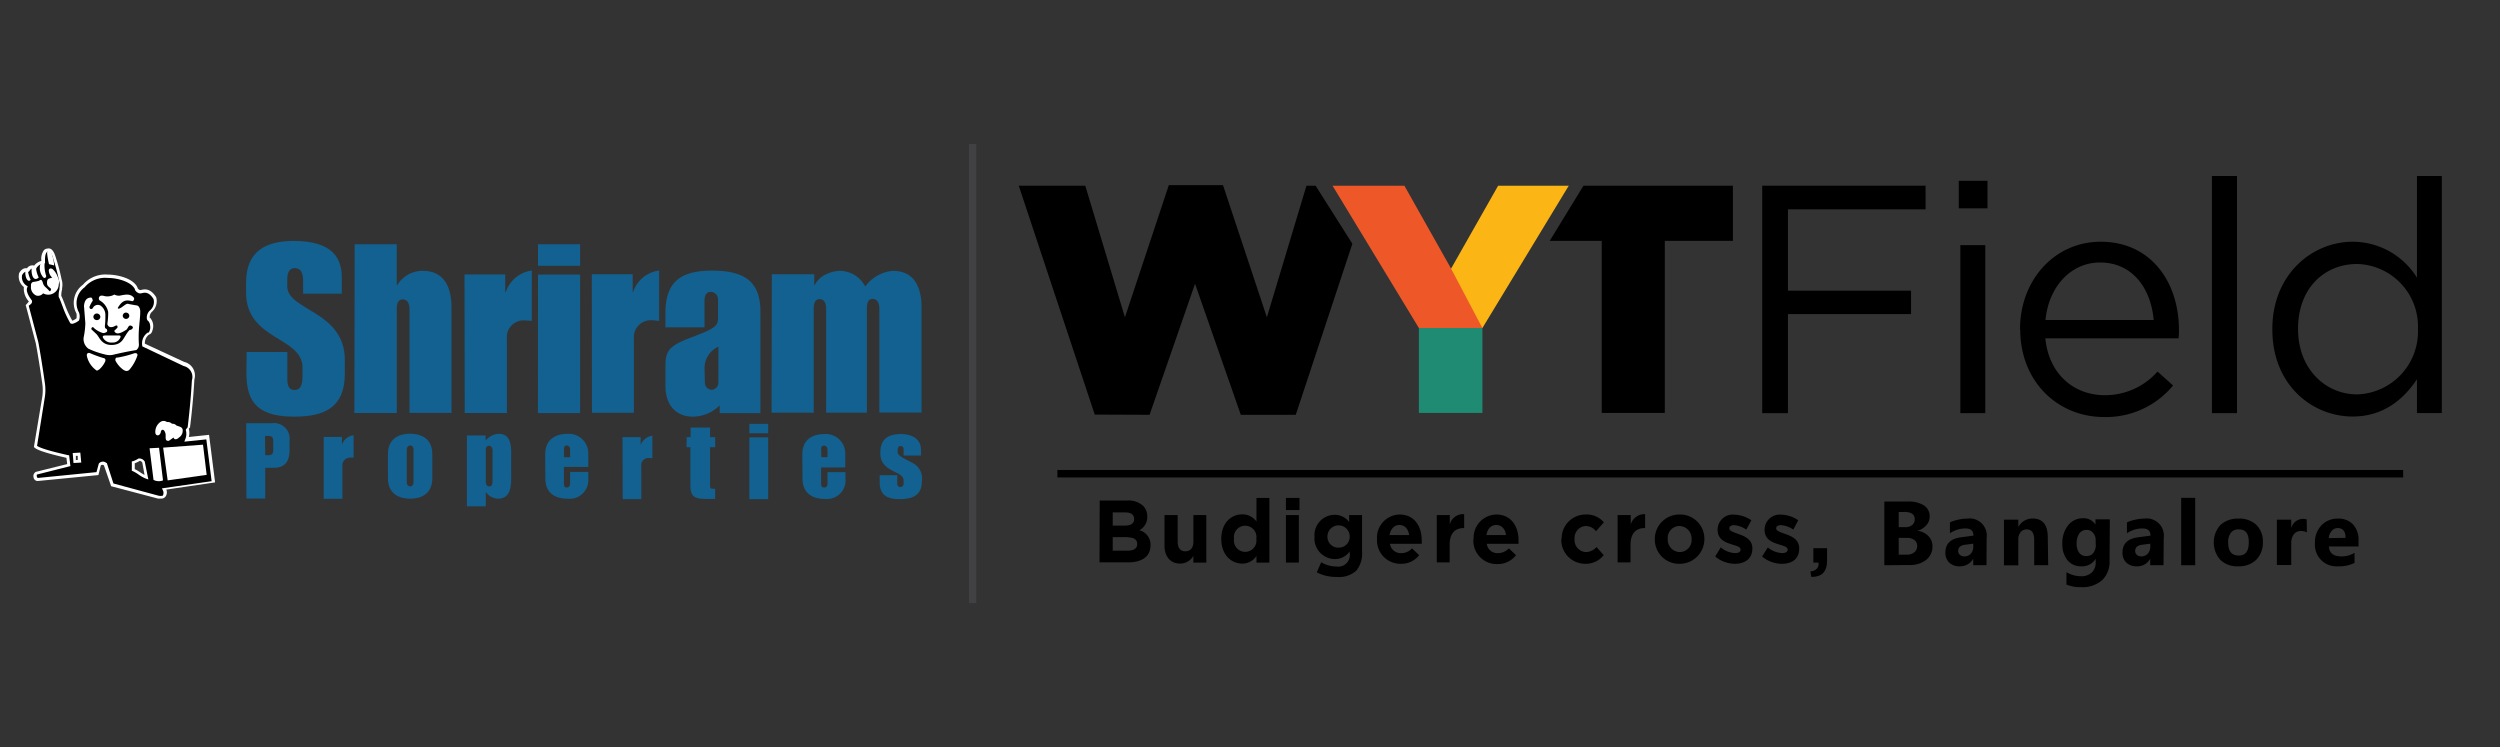 <svg id="Layer_1" data-name="Layer 1" xmlns="http://www.w3.org/2000/svg" viewBox="0 0 348 104"><rect x="0" y="0" width="348" height="104" fill="#333333" stroke="none"/><defs><style>.cls-1{stroke:#414042;stroke-miterlimit:10;stroke-width:1.02px;}.cls-2{fill:#fbb615;}.cls-3{fill:#208b73;}.cls-4{fill:#ee5829;}.cls-5{fill:#126190;}.cls-5,.cls-6,.cls-8{fill-rule:evenodd;}.cls-7,.cls-8{fill:#fff;}</style></defs><line class="cls-1" x1="135.4" y1="20.05" x2="135.4" y2="83.95"/><polygon points="141.81 25.85 151.07 25.85 156.59 44.17 162.7 25.77 170.24 25.77 176.35 44.17 181.86 25.85 183.13 25.85 188.25 33.93 180.37 57.74 172.72 57.74 166.35 39.5 160.02 57.74 152.39 57.71 141.81 25.85"/><polygon points="222.96 33.53 215.72 33.53 220.42 25.85 241.22 25.85 241.22 33.53 231.74 33.53 231.74 57.48 222.96 57.48 222.96 33.53"/><polygon points="245.3 25.85 268.04 25.85 268.04 29.14 248.88 29.14 248.88 40.46 266.02 40.46 266.02 43.72 248.88 43.72 248.88 57.51 245.3 57.51 245.3 25.85"/><path d="M272.88,34.12h3.47V57.51h-3.47Zm-.22-8.95h4V29h-4Z"/><path d="M299.79,44.54c-.36-4.25-2.84-8-7.46-8-4.08,0-7.15,3.38-7.6,8Zm-18.6,1.35V45.8c0-6.75,4.75-12.15,11.23-12.15,6.89,0,10.89,5.48,10.89,12.32,0,.37,0,.76-.06,1.13H284.71c.5,5.07,4.08,7.91,8.24,7.91a9.72,9.72,0,0,0,7.38-3.29l2.16,1.94a12.1,12.1,0,0,1-9.62,4.39c-6.42,0-11.65-4.93-11.65-12.16Z"/><rect x="307.9" y="24.5" width="3.49" height="33.01"/><path d="M336.58,45.83v-.08a8.7,8.7,0,0,0-8.39-9h-.08c-4.54,0-8.22,3.35-8.22,9v.08c0,5.52,3.82,9.07,8.22,9.07a8.75,8.75,0,0,0,8.47-9v-.06Zm-20.27.06V45.8c0-7.65,5.58-12.15,11.18-12.15a10.55,10.55,0,0,1,8.95,5V24.5h3.46v33h-3.46v-4.7c-1.89,2.82-4.7,5.18-8.95,5.18-5.66,0-11.18-4.42-11.18-12.1Z"/><polygon class="cls-2" points="208.54 25.85 201.99 37.39 197.51 45.66 206.35 45.66 218.37 25.85 208.54 25.85"/><rect class="cls-3" x="197.51" y="45.66" width="8.84" height="11.82"/><polygon class="cls-4" points="201.99 37.39 195.49 25.85 185.49 25.85 185.49 25.85 197.51 45.66 206.35 45.66 206.35 45.66 201.99 37.39"/><rect x="147.19" y="65.42" width="187.33" height="1.04"/><path d="M157,74.77h-2.11v1.88H157c.79,0,1.3-.28,1.3-.93v0c0-.59-.43-.92-1.35-.92Zm.87-2.54c0-.56-.42-.9-1.18-.9h-1.8v1.83h1.68c.79,0,1.3-.25,1.3-.9Zm-4.79-2.56h3.86a3,3,0,0,1,2.2.76,2.11,2.11,0,0,1,.56,1.49h0a2.08,2.08,0,0,1-1.1,1.89,2.07,2.07,0,0,1,1.55,2.11v0c0,1.57-1.24,2.36-3.1,2.36h-4Z"/><path d="M162.1,76V71.7h1.83v3.69c0,.9.39,1.35,1.07,1.35s1.12-.45,1.12-1.35V71.7h1.8v6.61h-1.8v-.93a2.14,2.14,0,0,1-1.85,1.07c-1.36,0-2.17-1-2.17-2.47Z"/><path d="M174.88,75v0a1.57,1.57,0,1,0-3.1,0v0a1.57,1.57,0,1,0,3.1,0ZM170,75v0c0-2.19,1.38-3.4,2.9-3.4a2.38,2.38,0,0,1,2,1V69.31h1.8v9h-1.8v-.93a2.31,2.31,0,0,1-2,1.07c-1.49,0-2.9-1.21-2.9-3.43Z"/><path d="M179,71.7h1.8v6.61H179Zm0-2.39h1.89V71H179Z"/><path d="M187.88,74.68v0a1.55,1.55,0,0,0-3.1,0v0a1.5,1.5,0,0,0,1.55,1.55,1.51,1.51,0,0,0,1.55-1.55Zm-4.59,5,.62-1.41a4.26,4.26,0,0,0,2.14.59,1.6,1.6,0,0,0,1.83-1.8v-.31a2.47,2.47,0,0,1-2.08,1.07,2.86,2.86,0,0,1-2.82-3.1v0a2.83,2.83,0,0,1,2.82-3.06,2.51,2.51,0,0,1,2,1V71.7h1.8v5.12a3.72,3.72,0,0,1-.81,2.62,3.59,3.59,0,0,1-2.73.87,5.79,5.79,0,0,1-2.82-.67Z"/><path d="M196.15,74.48c-.11-.84-.59-1.4-1.35-1.4s-1.21.56-1.38,1.4Zm-4.47.57v0a3.22,3.22,0,0,1,3.12-3.43c2.14,0,3.1,1.71,3.1,3.57a2.91,2.91,0,0,1,0,.51h-4.42A1.52,1.52,0,0,0,195,77a2,2,0,0,0,1.55-.67l1,.95A3.13,3.13,0,0,1,195,78.48a3.26,3.26,0,0,1-3.32-3.43Z"/><path d="M200,71.7h1.81V73a1.93,1.93,0,0,1,2-1.43v1.94h-.08c-1.21,0-1.94.76-1.94,2.33v2.45H200Z"/><path d="M209.64,74.48c-.12-.84-.6-1.4-1.36-1.4s-1.23.56-1.37,1.4Zm-4.51.57v0a3.23,3.23,0,0,1,3.15-3.43c2.12,0,3.1,1.71,3.1,3.57,0,.17,0,.34,0,.51h-4.42A1.48,1.48,0,0,0,208.48,77a2.09,2.09,0,0,0,1.55-.67l1,.95a3.22,3.22,0,0,1-2.62,1.24,3.26,3.26,0,0,1-3.32-3.43Z"/><path d="M217.38,75.05v0a3.33,3.33,0,0,1,3.35-3.43,3.12,3.12,0,0,1,2.53,1.09l-1.1,1.24a1.81,1.81,0,0,0-1.43-.73,1.66,1.66,0,0,0-1.55,1.8v0a1.67,1.67,0,0,0,1.6,1.83,2.07,2.07,0,0,0,1.46-.7l1,1.12a3.16,3.16,0,0,1-2.59,1.21,3.33,3.33,0,0,1-3.32-3.43Z"/><path d="M225.17,71.7H227V73a2,2,0,0,1,2-1.43v1.94h-.08c-1.21,0-1.95.76-1.95,2.33v2.45h-1.8Z"/><path d="M235.47,75.05v0a1.74,1.74,0,0,0-1.69-1.83,1.65,1.65,0,0,0-1.63,1.8v0a1.73,1.73,0,0,0,1.66,1.83,1.67,1.67,0,0,0,1.66-1.8Zm-5.12,0v0a3.41,3.41,0,0,1,3.46-3.43,3.37,3.37,0,0,1,3.44,3.4v0a3.43,3.43,0,0,1-3.47,3.46,3.37,3.37,0,0,1-3.43-3.43Z"/><path d="M238.77,77.44l.76-1.24a3.3,3.3,0,0,0,2,.79c.54,0,.76-.2.76-.48v0c0-.42-.61-.53-1.32-.76-.87-.28-1.88-.7-1.88-2v0a2.11,2.11,0,0,1,2.33-2.11,4.49,4.49,0,0,1,2.37.78l-.71,1.3a3.41,3.41,0,0,0-1.71-.62c-.43,0-.65.2-.65.45v0c0,.36.59.53,1.29.79.88.31,1.92.76,1.92,2v0c0,1.47-1.07,2.14-2.45,2.14a4.27,4.27,0,0,1-2.7-1Z"/><path d="M245.3,77.44l.78-1.24a3.34,3.34,0,0,0,2,.79c.51,0,.76-.2.76-.48v0c0-.42-.62-.53-1.32-.76-.9-.28-1.89-.7-1.89-2v0a2.11,2.11,0,0,1,2.31-2.11,4.32,4.32,0,0,1,2.37.78l-.68,1.3a3.51,3.51,0,0,0-1.72-.62c-.45,0-.67.2-.67.45v0c0,.36.62.53,1.29.79.9.31,1.92.76,1.92,2v0c0,1.47-1,2.14-2.42,2.14a4.33,4.33,0,0,1-2.73-1Z"/><path d="M252,79.55c.81-.08,1.21-.53,1.15-1.24h-.73v-2h1.91V78c0,1.64-.76,2.31-2.19,2.31Z"/><path d="M262.3,78.68V69.81h3.23a4.07,4.07,0,0,1,2.28.54,1.78,1.78,0,0,1,.8,1.54,1.82,1.82,0,0,1-.49,1.25,2.54,2.54,0,0,1-1.24.75v0a2.45,2.45,0,0,1,1.51.69A2,2,0,0,1,269,76a2.36,2.36,0,0,1-.87,1.93,3.65,3.65,0,0,1-2.38.72Zm2-7.4v2.1h.88a1.49,1.49,0,0,0,1-.3,1,1,0,0,0,.35-.82c0-.65-.48-1-1.46-1Zm0,3.59v2.34h1.09a1.62,1.62,0,0,0,1.08-.33,1.07,1.07,0,0,0,.4-.88,1,1,0,0,0-.39-.83,1.73,1.73,0,0,0-1.08-.3Z"/><path d="M276.52,78.68h-1.85v-.91h0a2.07,2.07,0,0,1-1.89,1.06,2,2,0,0,1-1.45-.52,1.88,1.88,0,0,1-.53-1.4c0-1.22.73-1.93,2.18-2.12l1.72-.23c0-.69-.37-1-1.12-1a3.81,3.81,0,0,0-2.15.67V72.72a4.93,4.93,0,0,1,1.11-.37,5.67,5.67,0,0,1,1.29-.16,2.39,2.39,0,0,1,2.71,2.7Zm-1.84-2.58v-.42l-1.15.15c-.63.08-.95.37-.95.86a.71.71,0,0,0,.23.54.88.88,0,0,0,.63.22,1.17,1.17,0,0,0,.9-.38A1.4,1.4,0,0,0,274.68,76.1Z"/><path d="M285.11,78.68h-1.95V75.16q0-1.47-1.05-1.47a1.05,1.05,0,0,0-.84.39,1.51,1.51,0,0,0-.32,1v3.61h-2V72.34h2v1h0a2.26,2.26,0,0,1,2-1.16q2.1,0,2.1,2.61Z"/><path d="M293.65,78a3.57,3.57,0,0,1-1,2.73,4.13,4.13,0,0,1-3,1,4.76,4.76,0,0,1-2-.36V79.64a3.88,3.88,0,0,0,2,.57,2.1,2.1,0,0,0,1.53-.52,1.88,1.88,0,0,0,.54-1.42v-.5h0a2.18,2.18,0,0,1-2,1.06,2.39,2.39,0,0,1-1.93-.85,3.48,3.48,0,0,1-.71-2.29,3.89,3.89,0,0,1,.79-2.55,2.58,2.58,0,0,1,2.09-1,1.93,1.93,0,0,1,1.73.89h0v-.74h2Zm-1.93-2.32v-.5a1.51,1.51,0,0,0-.36-1,1.13,1.13,0,0,0-.92-.42,1.22,1.22,0,0,0-1,.5,2.38,2.38,0,0,0-.37,1.43,2,2,0,0,0,.35,1.25,1.14,1.14,0,0,0,1,.46,1.17,1.17,0,0,0,1-.46A1.91,1.91,0,0,0,291.72,75.63Z"/><path d="M301.16,78.68h-1.85v-.91h0a2,2,0,0,1-1.88,1.06,2,2,0,0,1-1.45-.52,1.85,1.85,0,0,1-.53-1.4c0-1.22.72-1.93,2.18-2.12l1.72-.23c0-.69-.38-1-1.13-1a3.84,3.84,0,0,0-2.15.67V72.72a5,5,0,0,1,1.12-.37,5.67,5.67,0,0,1,1.29-.16,2.39,2.39,0,0,1,2.71,2.7Zm-1.84-2.58v-.42l-1.15.15c-.64.08-.95.37-.95.86a.68.68,0,0,0,.23.54.85.85,0,0,0,.63.22,1.16,1.16,0,0,0,.89-.38A1.41,1.41,0,0,0,299.32,76.1Z"/><path d="M305.57,78.68h-1.95V69.3h1.95Z"/><path d="M311.57,78.83a3.36,3.36,0,0,1-2.49-.89,3.65,3.65,0,0,1,0-4.86,3.56,3.56,0,0,1,2.54-.89,3.39,3.39,0,0,1,2.48.89,3.17,3.17,0,0,1,.89,2.34,3.38,3.38,0,0,1-.92,2.5A3.44,3.44,0,0,1,311.57,78.83Zm.05-5.14a1.28,1.28,0,0,0-1.08.47,2.09,2.09,0,0,0-.38,1.35c0,1.22.49,1.82,1.47,1.82s1.4-.62,1.4-1.87S312.56,73.69,311.62,73.69Z"/><path d="M321.12,74.11a1.63,1.63,0,0,0-.82-.19,1.18,1.18,0,0,0-1,.46,2,2,0,0,0-.36,1.27v3h-2V72.34h2v1.18h0a1.7,1.7,0,0,1,1.67-1.29,1.19,1.19,0,0,1,.48.08Z"/><path d="M328.31,76.07h-4.13q.09,1.38,1.74,1.38a3.39,3.39,0,0,0,1.83-.5v1.41a4.83,4.83,0,0,1-2.28.47,3,3,0,0,1-3.23-3.22,3.41,3.41,0,0,1,.92-2.5,3.06,3.06,0,0,1,2.25-.92,2.77,2.77,0,0,1,2.14.82,3.14,3.14,0,0,1,.76,2.23Zm-1.81-1.2c0-.91-.37-1.36-1.1-1.36a1.06,1.06,0,0,0-.82.39,1.76,1.76,0,0,0-.42,1Z"/><path class="cls-5" d="M34.33,49,40,49l0,3.78c0,.77.15,1.51,1,1.51,1.08,0,1.11-1.22,1.11-2.13v-1c0-4.33-7.86-3.76-7.86-10.45V39.38c0-4.31,2.59-5.84,6.64-5.84,5.66,0,6.69,2.62,6.69,5.15v2.19H42.19V39c0-1.48-.69-1.68-1.2-1.68s-1,.37-1,1.54v1C40,43.28,48,43.22,48,50.14V52c0,4.76-2.85,6-7.09,6-5.76,0-6.58-2.76-6.61-6.12Z"/><path class="cls-5" d="M49.37,34l5.86,0,0,5.7h.06a4.11,4.11,0,0,1,3.56-2c2.48,0,4,1.6,4,5.13l0,14.64H57V43.05c0-.6-.17-1.37-.94-1.37s-.83.83-.83,1.4l0,14.41h-5.9Z"/><path class="cls-5" d="M64.66,38.21h5.67v2.45h.08a4.4,4.4,0,0,1,3.62-3v7c-.31,0-.65-.06-1-.06a2.33,2.33,0,0,0-2.47,2.54V57.49H64.69Z"/><path class="cls-5" d="M74.89,34h5.86v3H74.89Zm0,4.22,5.86,0,0,19.28-5.87,0Z"/><path class="cls-5" d="M82.38,38.18h5.69v2.48h.06a4.36,4.36,0,0,1,3.62-3l0,7c-.35,0-.66-.08-1-.08a2.35,2.35,0,0,0-2.51,2.53V57.46H82.4Z"/><path class="cls-5" d="M105.85,43.36c0-4.47-2.6-5.69-6.75-5.69-4.45,0-6.47,1.65-6.47,5.89v2h5.44V41.8c0-.6.23-1.17.88-1.17a1.05,1.05,0,0,1,1,1.17v2.42c0,1.11-.29,1.45-3.59,2.7-3.59,1.31-3.73,2.11-3.73,4.33v2.59C92.66,56.27,94,58,96.47,58a5.37,5.37,0,0,0,3.71-1.57v1.08l5.67,0ZM98.07,51.2A3.27,3.27,0,0,1,100,48.26v5a1,1,0,0,1-1,1,1,1,0,0,1-.88-1.08Z"/><path class="cls-5" d="M107.44,38.18l5.9,0,0,1.48h.08a3.18,3.18,0,0,1,1.51-1.45,4.7,4.7,0,0,1,2-.51,4,4,0,0,1,3.51,2.19,5.3,5.3,0,0,1,3.84-2.19c2.48,0,4,1.59,4,5.12V57.43h-5.87V43c0-.6-.17-1.39-.94-1.39s-.8.82-.8,1.42l0,14.41H115V43c0-.6-.17-1.36-.91-1.36s-.82.79-.82,1.39l0,14.41h-5.87Z"/><path class="cls-5" d="M34.3,69.4h2.62V65.12h1.17c1.68,0,2.22-1,2.22-2.53V61.31a2.18,2.18,0,0,0-2.48-2.4H34.27Zm2.59-8.72h.48c.49,0,.66.23.66.63v1.42c0,.43-.2.63-.66.63h-.45Z"/><path class="cls-5" d="M45.06,60.82l2.54,0V61.9h0a1.93,1.93,0,0,1,1.62-1.31V63.7c-.14,0-.28,0-.43,0a1.07,1.07,0,0,0-1.13,1.14l0,4.59H45.06Z"/><path class="cls-5" d="M54,66.58c0,2.22,1.65,2.84,3.1,2.84s3.08-.62,3.08-2.84V63.21c0-2.22-1.65-2.84-3.11-2.84S54,61,54,63.21Zm2.62-4c0-.28.14-.57.48-.57s.46.29.46.57v4.56c0,.28-.14.57-.46.57s-.48-.29-.48-.57Z"/><path class="cls-5" d="M65,70.48h2.62v-2h0a2.19,2.19,0,0,0,1.68.94c1.74,0,1.86-1.62,1.86-3V63.07c0-1.51-.29-2.7-1.77-2.68a2.42,2.42,0,0,0-1.79.94v-.71H65Zm2.62-7.83c0-.4.17-.6.45-.6s.49.25.49.62V67c0,.42-.12.71-.46.71s-.48-.32-.48-.71Z"/><path class="cls-5" d="M75.91,66.58c0,2.25,1.62,2.84,3.08,2.84a2.61,2.61,0,0,0,2.9-2.84v-.89H79.36v1.54c0,.34-.09.63-.46.63s-.4-.23-.4-.57V65h3.39v-1.8A2.71,2.71,0,0,0,79,60.39c-1.46,0-3.11.63-3.11,2.85Zm2.59-4c0-.34.09-.57.4-.57s.46.29.46.63v1H78.5Z"/><path class="cls-5" d="M86.65,60.85l2.53,0v1.11h0a2,2,0,0,1,1.63-1.31v3.11c-.15,0-.29,0-.43,0a1,1,0,0,0-1.11,1.14v4.58H86.68Z"/><path class="cls-5" d="M95.59,60.85h.54V59.51h2.71v1.34h.71v1.4h-.71v5.44c0,.25.11.34.34.34h.37v1.42H98.1c-1.77,0-2-.68-2-2V62.25h-.54Z"/><path class="cls-5" d="M104.31,59h2.62v1.31h-2.62Zm0,1.88h2.62v8.6h-2.62Z"/><path class="cls-5" d="M111.71,66.6c0,2.25,1.63,2.85,3.08,2.85a2.6,2.6,0,0,0,2.9-2.85v-.88h-2.5v1.54c0,.34-.09.6-.46.6s-.43-.2-.43-.54l0-2.25h3.36V63.24a2.71,2.71,0,0,0-2.9-2.82c-1.45,0-3.08.6-3.08,2.85Zm2.59-4c0-.34.09-.57.4-.57s.49.28.49.6v1l-.86,0Z"/><path class="cls-5" d="M122.45,66.15h2.45v1.17a.43.43,0,0,0,.43.48.46.46,0,0,0,.45-.51v-.43c0-1.34-3.24-1.08-3.24-3.76,0-1.14.25-2.68,2.9-2.68,1.11,0,2.76.43,2.76,2.2v.79h-2.42v-.79c0-.37-.14-.52-.4-.52s-.42.12-.42.52v.31c0,.54.88.85,2,1.48A2.4,2.4,0,0,1,128.32,67c0,1.91-1.23,2.48-3.11,2.48-1.68,0-2.76-.54-2.76-2.36Z"/><path class="cls-6" d="M18.56,65.43V64.35a4.3,4.3,0,0,0,.84-.41.69.69,0,0,1,.6.39l.38,2.11c-.64-.22-1.29-.79-1.82-1Zm-8.14-1.2-.08-1,.65,0,.1,1Zm19.24,2.84-.8-6.23-2.93.32a2.09,2.09,0,0,0,.1-1.42l.22-.27c.26-2.09.48-4.44.6-6.6a1.75,1.75,0,0,0-1.3-2.21L20,48.06a1.61,1.61,0,0,1,.69-1.6c.22,0,.36-.34.44-.82,0-1.13-.44-1.13-.49-1.35a1.18,1.18,0,0,1,.41-1,1.76,1.76,0,0,0,.51-1.8c-1-1.54-1.9-.79-2.16-.87a.85.85,0,0,1-.48-.45c-.51-1.13-2.55-1.68-4-1.68a4,4,0,0,0-3.31,1.37,2.88,2.88,0,0,0-.84,3.77,1.66,1.66,0,0,1,0,.89,2.6,2.6,0,0,1-.82.43,37.47,37.47,0,0,1-1.61-3.65,4.34,4.34,0,0,1,.14-1.18,2.16,2.16,0,0,0-.07-1.15A24.05,24.05,0,0,0,7.65,36c-.26-1-.57-1.3-.93-1.2-.58,0-.75.7-.7,1.68a1.7,1.7,0,0,0-1.1.72.76.76,0,0,0-1,.36c-.46-.12-.79.15-1,.6a1.63,1.63,0,0,0,.72,1.71c-.24.53.07,1.22.67,2.06,0,.08-.07.15-.14.22l-.34.31L5.18,47.7c.29,1.54.6,3.51.91,5.67a6.59,6.59,0,0,1,0,1.83L4.94,62.14c.41.41,2.23.91,4.49,1.42l.15,1.2-4.5,1.1c-.28.15-.26.82.15.87l8.33-.82.31-1.25a.55.55,0,0,1,.8,0l1,2.86L22,69.15c.33.08.65.08.79-.09a1,1,0,0,0,0-1Z"/><path class="cls-7" d="M22.4,69.4a2.12,2.12,0,0,1-.42,0l-6.51-1.72-1-2.89a.33.33,0,0,0-.44,0l-.33,1.34-8.48.83a.59.59,0,0,1-.55-.52A.67.67,0,0,1,5,65.68L9.35,64.6l-.1-.87c-3.48-.79-4.21-1.2-4.46-1.44l-.07-.08,1.17-7a6.49,6.49,0,0,0,0-1.77c-.33-2.32-.64-4.22-.91-5.66l-1.4-5.31L4,42l0-.05a2.67,2.67,0,0,1-.68-2,1.86,1.86,0,0,1-.68-1.81l0-.07c.34-.66.78-.78,1.12-.73a.91.91,0,0,1,1-.37,1.83,1.83,0,0,1,1-.65,2.09,2.09,0,0,1,.35-1.49.7.7,0,0,1,.53-.23c.74-.18,1.06,1,1.16,1.35a25.77,25.77,0,0,1,.77,2.92,2.4,2.4,0,0,1,.07,1.24l0,.19a3.35,3.35,0,0,0-.11.88c.18.37.36.83.54,1.32a14.09,14.09,0,0,0,1,2.14,2.23,2.23,0,0,0,.57-.32,1.89,1.89,0,0,0,0-.69,3.11,3.11,0,0,1,.91-4,4.13,4.13,0,0,1,3.44-1.41c1.29,0,3.56.49,4.15,1.8l0,.05a.6.6,0,0,0,.34.3l.13,0c.42-.11,1.28-.34,2.13,1l0,0a2,2,0,0,1-.55,2,1,1,0,0,0-.35.87s0,0,.05,0a1.69,1.69,0,0,1,.43,1.32c-.09.61-.27.94-.55,1a1.43,1.43,0,0,0-.6,1.28l5.47,2.54a1.94,1.94,0,0,1,1.42,2.43c-.12,2.12-.33,4.47-.6,6.6v.06l-.18.22a2.12,2.12,0,0,1,0,1.14l2.82-.3.84,6.62-6.79,1a1,1,0,0,1-.13,1A.7.7,0,0,1,22.4,69.4Zm-6.61-2.1L22.07,69c.35.07.53,0,.59,0a.8.8,0,0,0,0-.77l-.12-.25,6.92-1-.74-5.82-3.06.32.11-.3a1.91,1.91,0,0,0,.1-1.29l0-.1.25-.31c.26-2.1.47-4.42.59-6.53a1.56,1.56,0,0,0-1.15-2L19.8,48.21l0-.11a1.8,1.8,0,0,1,.76-1.8l.05,0h.06s.18-.13.25-.64c0-.7-.2-.89-.32-1a.48.48,0,0,1-.15-.25,1.33,1.33,0,0,1,.46-1.23,1.53,1.53,0,0,0,.46-1.56c-.68-1.06-1.27-.9-1.66-.8a.7.7,0,0,1-.37,0,1,1,0,0,1-.55-.47l0-.07c-.45-1-2.32-1.59-3.8-1.59A3.73,3.73,0,0,0,11.77,40,2.71,2.71,0,0,0,11,43.51a1.66,1.66,0,0,1,0,1.1l0,0a2.45,2.45,0,0,1-.89.46l-.14,0L9.79,45a14.41,14.41,0,0,1-1.08-2.35c-.19-.49-.36-1-.54-1.32l0-.06a3.08,3.08,0,0,1,.11-1l0-.2a2,2,0,0,0-.06-1,28,28,0,0,0-.77-2.91C7.31,35.56,7.07,35,6.77,35h0a.35.35,0,0,0-.26.11c-.13.14-.28.48-.24,1.36v.18l-.18,0a1.51,1.51,0,0,0-1,.64L5,37.48l-.14-.06a.56.56,0,0,0-.75.28L4,37.83l-.14,0c-.12,0-.46-.12-.78.46a1.39,1.39,0,0,0,.62,1.47l.16.1L3.8,40c-.18.4,0,1,.66,1.86l0,.06V42a.52.52,0,0,1-.2.36L4,42.56l1.34,5.09c.27,1.46.58,3.37.91,5.69a6.57,6.57,0,0,1,0,1.89L5.16,62.06c.33.24,1.37.64,4.32,1.3l.14,0,.18,1.52L5.13,66.06a.67.67,0,0,0,0,.28.22.22,0,0,0,.15.19l8.15-.81.32-1.18a.72.72,0,0,1,1.06-.09l.06,0Zm4.86-.56-.33-.11A4.94,4.94,0,0,1,19.21,66a5.3,5.3,0,0,0-.73-.42l-.13-.05V64.21l.14,0a3.88,3.88,0,0,0,.8-.39l.05,0h.06a.87.87,0,0,1,.77.48l0,.07ZM18.76,65.3a6,6,0,0,1,.67.39,7.06,7.06,0,0,0,.69.42l-.31-1.71a.48.48,0,0,0-.35-.25,4.43,4.43,0,0,1-.7.34Zm-8.53-.85-.11-1.39L11.18,63l.13,1.39Zm.33-1,0,.58.26,0,0-.57Z"/><path class="cls-8" d="M21.63,60.29a1.67,1.67,0,0,1,.68-1.54.77.77,0,0,1,.93,0,.82.82,0,0,1,.7.24.72.72,0,0,1,.62.24c.58.22,1,.22.84,1a1.15,1.15,0,0,1-.48.67c-.31.31-.69.34-.76,0l-.65.46c-.6.07-.41-.46-.46-.94-.14-.67-.5-.74-.65-.38-.07.67-.67.72-.77.26Zm-.81,2.11,1.32-.07.55,4.54a1.58,1.58,0,0,1-1.32-.07Zm1.89-.09,5.55-.41.51,4.2-5.43.77ZM5.44,39.08c.29-.24.39-.1.51.22a1.16,1.16,0,0,0,.41.69,7.2,7.2,0,0,1,.55.56.27.27,0,0,0,.14-.41c-.45-.34-.53-.46-.5-.92s.31-.45.72-.57a1.45,1.45,0,0,1-.48-1c0-.29.34-.36.55-.17s.48.46.77,1.25a1.29,1.29,0,0,1,.07.84A1.46,1.46,0,0,1,6,40.83a.88.88,0,0,1-1,.29,1.26,1.26,0,0,1-.68-1.32.47.47,0,0,1,.27-.55,5.22,5.22,0,0,0,.86-.17ZM3.88,37.66c-.24-.12-.33,0-.36.29,0,.82.41,1.42.75,1a4,4,0,0,1-.39-1.32ZM5,37.09c-.41-.15-.56.09-.61.45,0,1.11.46,1.61,1,1.08A3.71,3.71,0,0,1,5,37.09Zm1.22-.6c-.34-.05-.53.07-.65.45a2,2,0,0,0,.46,1.68c.21.15.33.08.41-.19a4.47,4.47,0,0,1-.22-1.94Zm.6.28a11.15,11.15,0,0,1-.26-1.51c0-.33.14-.45.5-.31a6.37,6.37,0,0,1,.48,2Zm7.57,13.07a15.85,15.85,0,0,1-1.83-.67c-.26-.12-.57,0-.45.46a3.29,3.29,0,0,0,1.17,1.82c.27.22.19.15.51,0a3.34,3.34,0,0,0,.86-1.15c.07-.29,0-.41-.26-.46Zm2-.07a14.34,14.34,0,0,0,2.26-.58c.26-.09.53,0,.48.29a5.94,5.94,0,0,1-1.06,1.92q-.39.48-1,0a3.62,3.62,0,0,1-1-1.2c-.05-.31.07-.45.29-.43ZM14.64,46.7h1.95c.14,0,.22.07.19.21a1.13,1.13,0,0,1-1.18.77,1.27,1.27,0,0,1-1.17-.53c-.24-.31-.12-.45.21-.45Zm-1.17-3.06a.49.49,0,0,1,.5.46.48.48,0,0,1-.5.46A.47.47,0,0,1,13,44.1a.48.48,0,0,1,.46-.46Zm.91-2.47A1.92,1.92,0,0,0,15.92,41a1.37,1.37,0,0,0,.72.16c.79-.16,1.51-.33,2,.29a.34.34,0,0,1-.24.48c-1-.28-1.44,0-2,.92,0,.24.36.07.74-.22s.58-.41.77-.31l1.08.19c.29,0,.55.38.53.91,0,1.23-.31,2.33-.19,4.47a.91.91,0,0,1-.36.84c-1.09.17-2.21.41-3.3.67a2.4,2.4,0,0,1-1.1-.07,11.44,11.44,0,0,1-2.26-.79A1.67,1.67,0,0,1,11.64,47a11.31,11.31,0,0,0,.24-2l-.19-2.42c.07-.7.34-1.16,1-1.16.1,0,.22.27.22.44a4.7,4.7,0,0,0-.46.86c0,.27.24.41.46.19A.77.77,0,0,1,14,42.54a1.59,1.59,0,0,1,.67,1.3c0,.57,0,1-.07,1.49,0,.21,0,.38.22.45a.34.34,0,0,1,.07.39.77.77,0,0,1-.55.19,3.14,3.14,0,0,1-1.28-.72c-.14-.24-.41,0-.33.21l.69.65c.41.39.68,1.52,2.09,1.52s1.66-.89,2-1.37a3.88,3.88,0,0,1,.53-.72c.21,0,.38-.12.45-.29s-.26-.39-.45-.31-.07.07-.19.19l-.2.33c-1.12.77-1.58.65-1.75.2l.43-.41c.1-.29-.07-.39-.24-.31-.5.31-1,.31-1.15-.22a10,10,0,0,0,.12-1.68,2.41,2.41,0,0,0-1.18-1.61c-.24-.19-.14-.79.46-.65Zm3.12,2.35A.45.45,0,0,1,18,44a.46.46,0,0,1-.91,0,.45.45,0,0,1,.45-.49Z"/></svg>